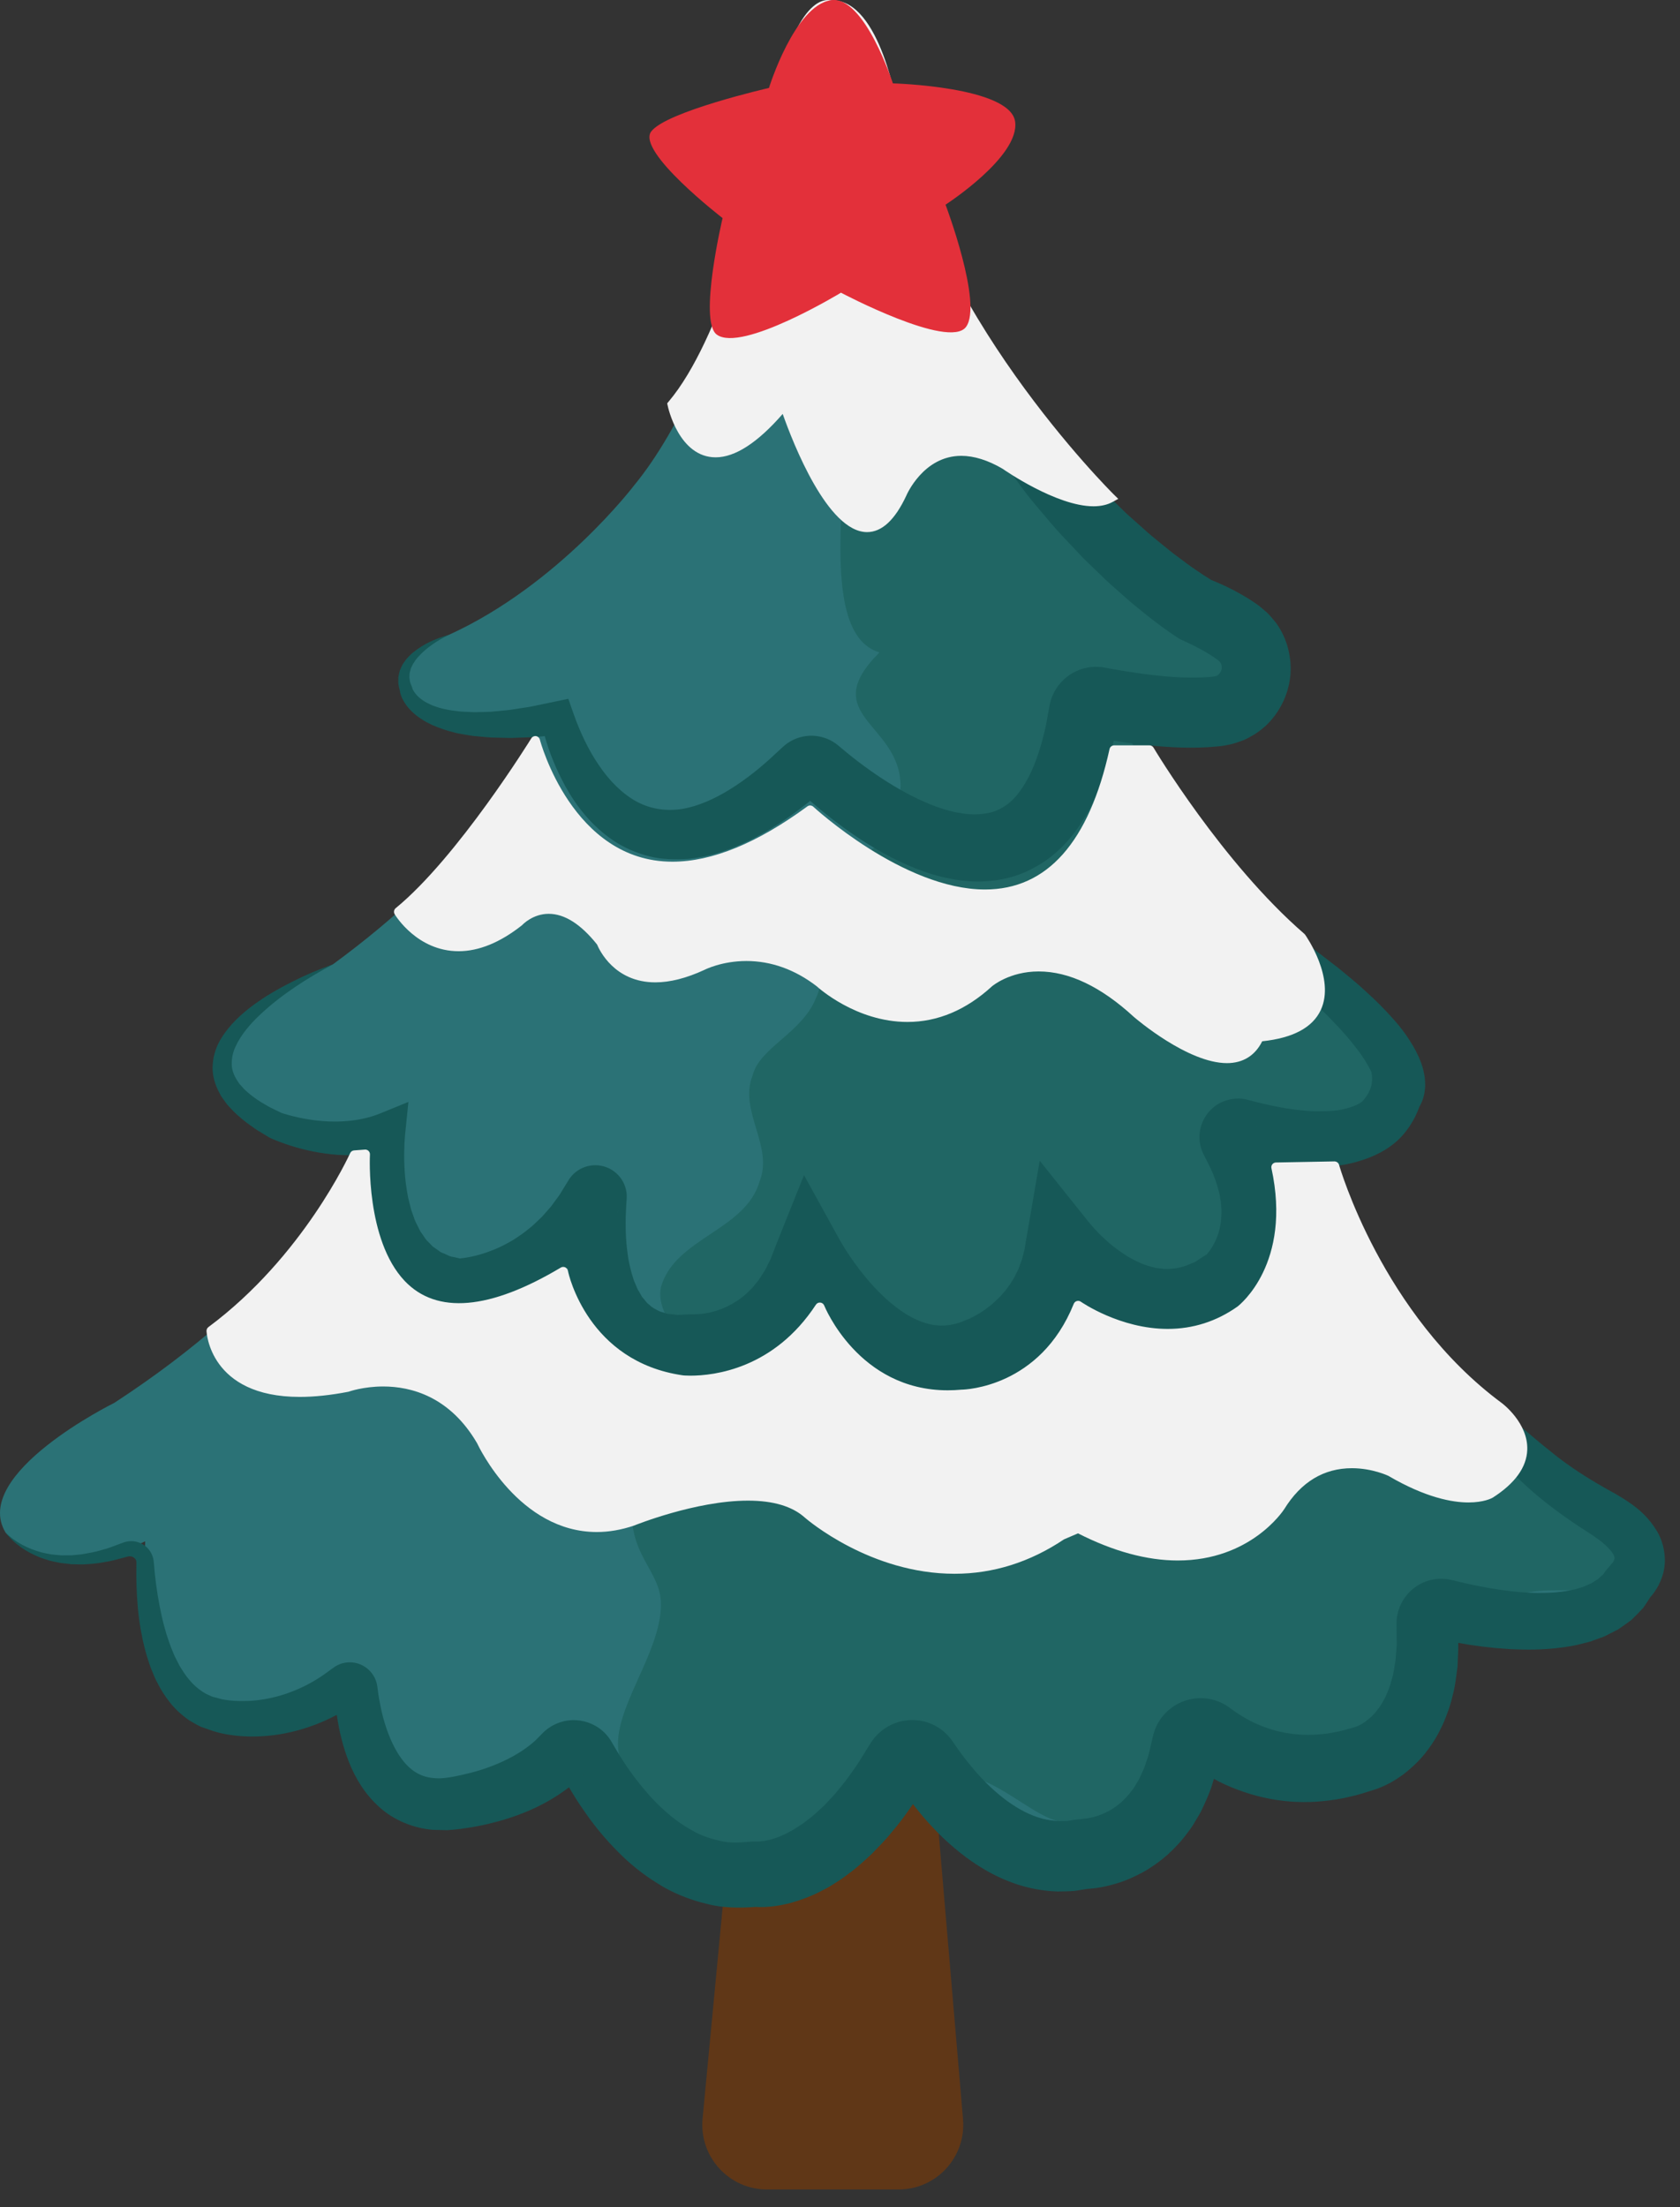 <?xml version="1.0" encoding="UTF-8"?> <svg xmlns="http://www.w3.org/2000/svg" width="83" height="109" viewBox="0 0 83 109" fill="none"><rect x="0" y="0" width="83" height="109" fill="#333333" stroke="none"/><path d="M45.242 83.023C45.09 82.841 44.944 82.661 44.8 82.477C44.741 82.562 44.688 82.648 44.624 82.731C44.374 83.086 44.112 83.437 43.819 83.773C43.547 84.119 43.221 84.437 42.909 84.762C42.57 85.072 42.24 85.386 41.855 85.662C41.672 85.807 41.478 85.942 41.271 86.069C41.073 86.201 40.864 86.323 40.641 86.431C40.213 86.663 39.734 86.844 39.237 86.987C38.982 87.053 38.722 87.109 38.447 87.145C38.307 87.162 38.165 87.174 38.016 87.181C37.882 87.183 37.794 87.189 37.618 87.177C37.204 87.209 36.784 87.221 36.367 87.193L34.711 104.63C34.533 106.508 36.009 108.131 37.896 108.131H44.391C46.264 108.131 47.737 106.528 47.578 104.662L45.789 83.623C45.599 83.425 45.416 83.226 45.242 83.023Z" fill="#603717"></path><path d="M45.517 81.37C45.519 81.367 45.522 81.364 45.525 81.361C45.535 81.343 45.527 81.355 45.517 81.37Z" fill="#603717"></path><path d="M78.115 74.22C78.115 74.22 66.479 65.885 65.432 56.258C67.052 56.179 68.538 55.64 69.009 54.064C69.009 54.064 70.494 52.597 64.44 47.757C64.44 47.757 58.451 42.334 55.531 34.9C58.088 35.3 62.364 35.639 62.678 33.493C62.678 33.493 62.952 31.735 59.076 30.107C59.076 30.107 45.414 21.958 42.405 1.921C42.326 1.393 42.067 0.887 41.626 0.586C40.723 -0.03 39.965 0.723 39.965 0.723C38.848 1.694 38.354 6.309 38.354 6.309C38.354 6.309 35.978 18.309 31.34 23.957C31.34 23.957 27.596 28.892 22.169 31.356C22.169 31.356 19.352 32.339 20.063 34.066C20.063 34.066 20.447 36.499 26.836 35.582C25.635 38.548 22.861 42.928 16.445 47.627C16.445 47.627 6.303 51.88 13.634 55.585C13.634 55.585 15.697 56.455 17.903 56.145C16.854 58.788 13.883 63.912 5.646 69.283C5.646 69.283 -1.46 72.784 0.272 75.684C0.272 75.684 2.325 78.406 7.173 76.122C7.173 76.122 6.76 83.841 10.721 84.701C10.721 84.701 14.035 85.745 17.551 82.847C17.551 82.847 17.593 89.405 22.011 89.102C22.011 89.102 26.592 88.795 28.467 85.783C28.467 85.783 31.658 93.39 37.37 92.553C37.37 92.553 41.321 93.085 45.033 85.919C45.033 85.919 48.525 92.696 53.572 91.554C53.572 91.554 58.328 91.568 58.772 84.829C58.772 84.829 62.008 88.666 67.362 86.857C67.362 86.857 71.268 85.915 70.402 79.219C70.402 79.219 78.517 81.751 80.533 78.081C80.533 78.081 82.605 76.209 78.115 74.22Z" fill="#2B7276"></path><path d="M67.924 53.503C67.924 53.503 67.923 53.494 67.923 53.492C67.922 53.502 67.921 53.507 67.921 53.509L67.924 53.504V53.503Z" fill="#C4E1E1"></path><path d="M65.431 56.331C65.431 56.331 73.401 55.739 63.891 47.231C63.891 47.231 57.65 40.49 55.272 34.712C55.272 34.712 62.8 37.138 62.336 31.721C62.336 31.721 51.457 28.762 44.978 11.745L43.003 3.072L42.292 1.616C40.667 -1.557 39.274 1.925 39.274 1.925C38.965 5.254 37.904 8.304 38.226 9.934C38.57 11.676 41.012 11.675 41.708 13.068C42.405 15.157 41.708 15.854 41.708 17.595C42.405 21.774 39.967 31.177 43.449 32.221C40.315 35.355 44.494 35.703 44.494 38.838C44.146 43.017 42.056 41.276 40.663 44.41C39.967 45.803 41.011 47.893 40.315 49.285C39.619 51.026 37.529 51.723 37.181 53.116C36.485 54.857 38.226 56.598 37.529 58.34C36.832 60.778 33.35 61.126 32.654 63.564C32.306 65.305 34.743 66.698 34.395 68.439C34.047 71.225 31.957 71.573 31.261 74.011C30.913 76.797 32.654 77.494 32.654 79.235C32.654 81.673 30.216 84.458 30.564 86.548C31.26 90.727 37.181 92.816 40.663 91.423C43.797 90.03 43.101 87.592 46.932 87.592C49.37 87.592 51.111 90.03 52.852 90.03C55.29 90.03 55.986 88.289 57.728 87.592C60.514 86.547 60.165 86.895 63.3 86.895C69.568 86.547 67.479 86.198 70.613 82.368C72.354 80.279 72.006 80.279 74.792 78.886C76.881 77.841 80.015 79.931 80.015 75.752C80.015 75.752 68.682 70.262 65.431 56.331Z" fill="#206664"></path><path d="M81.941 75.758C81.431 74.831 80.749 74.352 80.114 73.956C79.769 73.742 79.52 73.62 79.247 73.461C78.977 73.307 78.711 73.15 78.449 72.987C77.926 72.662 77.42 72.318 76.939 71.947C76.471 71.578 75.935 71.14 75.475 70.742C74.996 70.339 74.523 69.906 74.058 69.477C73.595 69.043 73.139 68.602 72.695 68.149C72.236 67.708 71.818 67.233 71.379 66.773C70.965 66.294 70.538 65.822 70.146 65.325C69.756 64.826 69.355 64.332 69.004 63.806C68.826 63.545 68.633 63.291 68.465 63.023L67.966 62.215C67.613 61.685 67.357 61.108 67.045 60.552C66.91 60.266 66.792 59.973 66.663 59.682C66.539 59.39 66.398 59.102 66.312 58.798C66.18 58.398 66.044 57.996 65.932 57.589C66.251 57.553 66.575 57.499 66.907 57.411C67.577 57.23 68.283 56.962 68.914 56.439C69.48 55.968 69.888 55.319 70.129 54.651C70.146 54.623 70.16 54.597 70.17 54.577C70.214 54.489 70.264 54.385 70.289 54.304C70.345 54.135 70.383 53.967 70.394 53.824C70.416 53.666 70.412 53.534 70.404 53.406C70.4 53.269 70.383 53.147 70.359 53.04C70.275 52.573 70.112 52.229 69.948 51.899C69.606 51.266 69.213 50.737 68.79 50.277C68.373 49.806 67.938 49.376 67.491 48.975C67.052 48.558 66.585 48.196 66.13 47.813L65.43 47.274L65.08 47.005L65.058 46.988C65.051 46.982 65.076 47.003 65.095 47.02L65.09 47.015L65.049 46.98L64.972 46.912L64.823 46.78C64.417 46.413 64.007 46.028 63.613 45.631C62.822 44.838 62.043 44.024 61.308 43.171C60.933 42.75 60.577 42.314 60.224 41.874C59.86 41.441 59.538 40.979 59.194 40.531C58.855 40.079 58.552 39.603 58.219 39.144L57.302 37.715L56.791 36.814C57.305 36.865 57.825 36.902 58.356 36.918C58.928 36.933 59.511 36.926 60.126 36.866L60.241 36.855L60.299 36.849L60.328 36.846L60.487 36.822L60.677 36.784L60.772 36.765C60.806 36.758 60.822 36.757 60.905 36.733C61.04 36.694 61.175 36.65 61.308 36.601C61.597 36.502 61.76 36.389 61.976 36.27C62.175 36.147 62.36 35.995 62.537 35.841C63.222 35.191 63.645 34.32 63.745 33.41C63.841 32.5 63.597 31.524 63.044 30.764C62.901 30.585 62.751 30.404 62.589 30.247C62.433 30.109 62.224 29.931 62.098 29.844C61.833 29.658 61.571 29.495 61.306 29.344C60.819 29.065 60.327 28.839 59.835 28.639C59.606 28.5 59.322 28.315 59.067 28.136C58.769 27.94 58.48 27.714 58.187 27.497C57.891 27.285 57.611 27.045 57.325 26.815C57.038 26.586 56.754 26.352 56.482 26.101L55.654 25.364L54.86 24.585C54.316 24.079 53.837 23.51 53.324 22.971C52.801 22.44 52.353 21.843 51.861 21.281C51.366 20.72 50.956 20.094 50.496 19.503C50.029 18.916 49.649 18.27 49.232 17.647L48.619 16.702L48.056 15.726C47.691 15.069 47.27 14.438 46.962 13.749L45.964 11.713L45.097 9.611C44.954 9.259 44.795 8.911 44.665 8.555L44.305 7.472C44.068 6.748 43.816 6.026 43.589 5.295L43.003 3.072L42.709 1.955C42.627 1.55 42.443 1.128 42.153 0.812C41.861 0.496 41.465 0.269 41.039 0.251C40.612 0.231 40.226 0.442 39.966 0.724C40.275 0.492 40.669 0.384 41.015 0.458C41.361 0.532 41.656 0.775 41.838 1.058C42.029 1.352 42.105 1.685 42.132 2.042L42.267 3.202L42.541 5.532C42.675 6.302 42.851 7.065 43.006 7.835L43.246 8.99C43.337 9.372 43.457 9.747 43.562 10.126C43.778 10.883 43.994 11.643 44.237 12.394L45.081 14.611C45.34 15.362 45.715 16.062 46.036 16.788L46.539 17.869L47.119 18.911C47.516 19.6 47.878 20.312 48.331 20.969C48.776 21.63 49.174 22.326 49.661 22.96C50.144 23.595 50.587 24.266 51.108 24.874C51.626 25.484 52.128 26.111 52.691 26.685L53.517 27.563L54.386 28.403C54.672 28.687 54.972 28.957 55.279 29.222C55.584 29.489 55.881 29.763 56.203 30.015C56.521 30.271 56.832 30.532 57.169 30.777C57.507 31.032 57.816 31.257 58.232 31.525L58.289 31.562L58.438 31.629C58.858 31.819 59.262 32.022 59.629 32.239C59.812 32.347 59.987 32.463 60.142 32.577L60.181 32.606C60.181 32.606 60.209 32.626 60.186 32.61L60.19 32.615L60.208 32.635C60.22 32.648 60.234 32.659 60.248 32.668C60.269 32.692 60.279 32.717 60.303 32.734C60.351 32.821 60.368 32.91 60.358 33.028C60.337 33.146 60.269 33.252 60.203 33.313C60.179 33.32 60.168 33.341 60.147 33.351C60.132 33.349 60.083 33.392 60.122 33.364C60.133 33.359 60.147 33.36 60.16 33.365C60.184 33.366 60.135 33.374 60.106 33.38L60.011 33.398L59.904 33.419L59.873 33.422L59.795 33.429C59.38 33.467 58.927 33.473 58.465 33.457C57.538 33.425 56.57 33.306 55.606 33.151L55.008 33.05L54.768 33.007L54.702 32.995L54.607 32.977L54.475 32.955C54.414 32.946 54.353 32.939 54.29 32.936C53.788 32.902 53.268 33.044 52.857 33.322C52.441 33.6 52.127 33.997 51.953 34.475C51.925 34.553 51.901 34.633 51.881 34.714L51.864 34.791L51.831 34.965L51.799 35.139L51.672 35.835C51.472 36.741 51.208 37.613 50.837 38.341C50.466 39.066 50.008 39.635 49.482 39.904C49.223 40.056 48.94 40.149 48.612 40.185C48.291 40.231 47.929 40.234 47.541 40.17C46.768 40.066 45.921 39.744 45.1 39.334C44.276 38.919 43.466 38.403 42.688 37.831C42.296 37.543 41.923 37.249 41.551 36.933L41.477 36.87L41.42 36.822L41.286 36.718C41.101 36.586 40.891 36.484 40.673 36.42C40.235 36.29 39.77 36.312 39.362 36.465C39.163 36.539 38.967 36.645 38.762 36.812L38.576 36.98L38.31 37.226C37.606 37.893 36.859 38.488 36.082 38.972C35.307 39.456 34.495 39.816 33.704 39.951C32.916 40.07 32.167 39.966 31.46 39.592C30.757 39.211 30.114 38.571 29.594 37.801C29.072 37.046 28.645 36.127 28.345 35.274L28.078 34.512L27.402 34.653L26.438 34.854C26.116 34.93 25.794 34.96 25.471 35.016C25.147 35.075 24.826 35.094 24.503 35.127C24.178 35.169 23.862 35.157 23.539 35.171C23.377 35.179 23.223 35.159 23.063 35.155C22.905 35.146 22.744 35.145 22.591 35.12C22.277 35.09 21.975 35.03 21.682 34.949C21.545 34.895 21.39 34.862 21.263 34.793C21.128 34.733 20.999 34.665 20.884 34.582C20.767 34.502 20.658 34.411 20.572 34.309C20.484 34.219 20.402 34.073 20.378 34.015L20.358 33.944C20.32 33.825 20.247 33.706 20.244 33.58C20.233 33.518 20.219 33.454 20.229 33.391C20.238 33.328 20.226 33.261 20.248 33.197L20.302 33.002L20.393 32.811C20.468 32.689 20.548 32.563 20.651 32.452C21.053 31.996 21.599 31.638 22.171 31.354C21.553 31.526 20.946 31.786 20.42 32.214C20.286 32.318 20.168 32.446 20.053 32.58L19.898 32.801C19.855 32.881 19.818 32.968 19.779 33.053C19.736 33.137 19.728 33.235 19.703 33.328C19.674 33.422 19.678 33.518 19.679 33.616C19.665 33.815 19.73 33.995 19.772 34.184L19.752 34.113C19.801 34.386 19.889 34.542 20.002 34.722C20.111 34.895 20.246 35.046 20.39 35.179C20.533 35.316 20.69 35.43 20.852 35.532C21.011 35.646 21.184 35.713 21.352 35.805C21.694 35.955 22.045 36.077 22.398 36.162C22.576 36.217 22.752 36.243 22.93 36.273C23.107 36.299 23.287 36.341 23.464 36.354C23.817 36.381 24.177 36.432 24.528 36.43C24.881 36.436 25.238 36.454 25.586 36.433C25.935 36.415 26.292 36.42 26.637 36.381L26.913 36.356C27.156 37.221 27.491 38.021 27.927 38.825C28.478 39.82 29.23 40.784 30.288 41.501C30.813 41.861 31.426 42.123 32.061 42.286C32.702 42.455 33.36 42.46 33.995 42.419C35.262 42.291 36.4 41.847 37.415 41.307C38.365 40.799 39.227 40.199 40.027 39.552C40.295 39.786 40.566 40.016 40.841 40.236C41.704 40.925 42.619 41.564 43.622 42.122C44.629 42.67 45.716 43.164 46.988 43.402C48.226 43.655 49.772 43.586 51.077 42.857C52.405 42.162 53.267 41.006 53.846 39.915C54.426 38.806 54.764 37.684 55.026 36.579L55.046 36.583C55.344 36.632 55.644 36.676 55.944 36.716L56.545 38.117L57.32 39.682C57.601 40.191 57.879 40.704 58.181 41.202C58.492 41.694 58.781 42.202 59.114 42.681C59.436 43.168 59.762 43.652 60.108 44.122C60.788 45.072 61.507 45.996 62.281 46.877C62.665 47.322 63.06 47.753 63.475 48.186L63.636 48.351L63.715 48.431L63.753 48.469L63.844 48.55L64.157 48.829L64.781 49.386C65.176 49.771 65.591 50.145 65.956 50.546C66.335 50.937 66.688 51.344 67.002 51.755C67.313 52.147 67.562 52.553 67.747 52.922C67.852 53.36 67.787 53.88 67.29 54.41C67.054 54.586 66.699 54.709 66.302 54.795C66.052 54.85 65.771 54.869 65.483 54.877L65.261 54.88C65.161 54.881 65.063 54.885 64.963 54.884C64.486 54.865 63.995 54.811 63.5 54.731C63.006 54.647 62.5 54.535 62.024 54.415L61.637 54.314C61.061 54.15 60.323 54.324 59.886 54.748C59.438 55.15 59.173 55.796 59.283 56.46C59.345 56.871 59.564 57.183 59.538 57.159L59.617 57.316C59.839 57.731 60.018 58.153 60.142 58.57C60.198 58.778 60.266 58.987 60.286 59.191C60.331 59.397 60.338 59.597 60.346 59.795C60.346 60.188 60.307 60.569 60.189 60.922C60.075 61.271 59.898 61.611 59.684 61.871C59.664 61.9 59.638 61.928 59.616 61.952L59.613 61.954L59.548 61.994L59.42 62.075C59.248 62.175 59.087 62.325 58.911 62.373C58.57 62.537 58.233 62.635 57.893 62.657C57.724 62.666 57.554 62.686 57.378 62.648C57.29 62.636 57.204 62.637 57.115 62.622L56.846 62.55C56.485 62.463 56.114 62.279 55.746 62.075C55.382 61.843 55.016 61.59 54.676 61.278C54.507 61.126 54.336 60.967 54.181 60.799C54.027 60.644 53.855 60.438 53.767 60.328L51.367 57.325L50.703 61.189L50.647 61.515C50.627 61.623 50.621 61.736 50.584 61.838L50.501 62.15C50.481 62.257 50.431 62.351 50.397 62.452C50.355 62.549 50.331 62.654 50.279 62.747L50.139 63.03C50.095 63.126 50.029 63.209 49.978 63.3C49.926 63.392 49.869 63.479 49.801 63.561C49.735 63.643 49.681 63.735 49.607 63.812L49.395 64.051C49.243 64.202 49.086 64.35 48.918 64.486C48.748 64.62 48.572 64.747 48.389 64.859C48.298 64.913 48.207 64.968 48.117 65.013C48.041 65.056 47.91 65.113 47.915 65.111L47.975 65.101L47.776 65.171C47.637 65.219 47.5 65.3 47.364 65.33C47.228 65.38 47.093 65.403 46.96 65.431C46.826 65.443 46.695 65.472 46.561 65.464C46.428 65.473 46.294 65.453 46.158 65.441C45.615 65.36 45.022 65.101 44.444 64.685C43.866 64.272 43.309 63.731 42.802 63.122C42.548 62.818 42.305 62.498 42.076 62.167C41.961 62.002 41.85 61.834 41.744 61.666C41.642 61.505 41.527 61.309 41.46 61.189L39.722 58.035L38.354 61.447C38.256 61.692 38.17 61.946 38.07 62.186C37.947 62.405 37.857 62.657 37.716 62.855L37.518 63.165C37.45 63.266 37.368 63.35 37.296 63.444C37.224 63.539 37.149 63.63 37.062 63.706C36.977 63.784 36.901 63.874 36.813 63.946L36.545 64.157C36.453 64.224 36.353 64.277 36.26 64.341C36.168 64.408 36.059 64.444 35.962 64.502C35.865 64.562 35.755 64.594 35.651 64.641C35.44 64.727 35.218 64.787 34.996 64.837C34.885 64.854 34.773 64.878 34.667 64.886C34.611 64.894 34.562 64.896 34.514 64.899L34.449 64.902C34.431 64.903 34.403 64.902 34.435 64.906L34.147 64.909L33.715 64.926L33.498 64.941C33.429 64.941 33.37 64.924 33.306 64.918C33.183 64.898 33.048 64.897 32.93 64.874C32.825 64.833 32.719 64.8 32.608 64.772C32.416 64.676 32.226 64.59 32.071 64.432C31.979 64.376 31.91 64.276 31.836 64.183L31.719 64.047L31.622 63.874C31.554 63.762 31.482 63.651 31.433 63.508C31.381 63.37 31.309 63.251 31.273 63.094C31.174 62.805 31.106 62.486 31.042 62.162C30.992 61.829 30.951 61.491 30.93 61.142C30.911 60.793 30.906 60.439 30.914 60.083L30.937 59.561L30.957 59.264L30.958 59.245C30.961 59.213 30.967 59.09 30.963 59.017C30.954 58.835 30.91 58.638 30.823 58.448C30.647 58.06 30.311 57.777 29.972 57.65C29.63 57.519 29.256 57.51 28.9 57.632C28.723 57.694 28.557 57.788 28.415 57.906C28.319 57.987 28.227 58.085 28.152 58.188L28.136 58.211L27.802 58.752C27.716 58.901 27.626 59.047 27.521 59.178L27.221 59.588L26.888 59.965C26.782 60.097 26.657 60.206 26.536 60.321C26.415 60.436 26.298 60.556 26.164 60.654C25.91 60.87 25.636 61.056 25.356 61.235C25.071 61.404 24.776 61.559 24.47 61.689C24.163 61.812 23.849 61.929 23.529 62.005C23.37 62.05 23.209 62.078 23.053 62.106C22.946 62.126 22.808 62.141 22.719 62.15C22.618 62.125 22.518 62.101 22.415 62.081C22.272 62.067 22.155 62.011 22.04 61.953C21.928 61.892 21.786 61.874 21.695 61.78L21.376 61.559C21.286 61.46 21.192 61.364 21.094 61.269C20.998 61.171 20.931 61.035 20.844 60.922C20.752 60.812 20.695 60.664 20.625 60.528C20.552 60.393 20.486 60.252 20.438 60.095C20.389 59.939 20.317 59.797 20.284 59.629L20.162 59.139C20.1 58.801 20.044 58.459 20.014 58.107C19.983 57.755 19.968 57.399 19.968 57.041L19.981 56.506C19.99 56.333 20.003 56.141 20.017 55.996L20.178 54.42L18.791 54.986C17.67 55.444 16.296 55.491 14.968 55.234C14.638 55.171 14.302 55.088 13.992 54.991L13.94 54.974L13.911 54.964L13.903 54.961L13.813 54.917L13.582 54.805C13.426 54.732 13.273 54.656 13.132 54.568C12.836 54.405 12.564 54.219 12.317 54.016C12.203 53.91 12.068 53.813 11.979 53.694L11.827 53.525L11.707 53.344C11.555 53.102 11.451 52.841 11.45 52.561C11.443 52.282 11.497 51.982 11.635 51.691C11.901 51.106 12.363 50.561 12.881 50.082C13.921 49.11 15.162 48.319 16.446 47.627C15.756 47.869 15.079 48.159 14.422 48.492C13.764 48.823 13.119 49.193 12.513 49.639C11.912 50.087 11.334 50.61 10.909 51.314C10.695 51.663 10.55 52.085 10.512 52.532C10.464 52.984 10.582 53.449 10.773 53.844L10.926 54.138L11.112 54.398C11.233 54.581 11.383 54.716 11.523 54.871C11.814 55.16 12.126 55.415 12.45 55.636C12.61 55.756 12.774 55.859 12.941 55.956L13.19 56.107L13.315 56.182L13.428 56.235L13.504 56.268C13.878 56.425 14.243 56.55 14.621 56.66C14.997 56.772 15.382 56.855 15.772 56.924C16.164 56.985 16.56 57.038 16.966 57.046C17.321 57.061 17.683 57.045 18.045 57.006C18.018 57.405 18.004 57.806 18.01 58.21C18.016 58.629 18.051 59.053 18.1 59.479C18.131 59.693 18.173 59.908 18.211 60.122C18.24 60.337 18.319 60.553 18.373 60.769C18.425 60.985 18.504 61.201 18.596 61.415C18.686 61.63 18.761 61.847 18.893 62.054C19.019 62.261 19.122 62.478 19.276 62.673L19.76 63.25C19.945 63.423 20.15 63.582 20.35 63.743C20.544 63.918 20.787 64.006 21.011 64.132C21.239 64.253 21.471 64.363 21.711 64.417L22.431 64.612L22.482 64.626L22.6 64.628C22.933 64.631 23.129 64.612 23.378 64.586C23.613 64.558 23.845 64.527 24.071 64.478C24.528 64.393 24.969 64.259 25.404 64.108C25.837 63.95 26.257 63.76 26.664 63.544C27.066 63.319 27.46 63.078 27.827 62.8C27.906 62.747 27.98 62.688 28.053 62.629C28.124 63.081 28.207 63.535 28.346 63.997C28.398 64.228 28.505 64.466 28.591 64.699C28.671 64.933 28.794 65.167 28.923 65.399L29.115 65.746L29.361 66.08C29.527 66.303 29.693 66.523 29.917 66.712C30.319 67.123 30.828 67.433 31.344 67.682C31.608 67.783 31.877 67.878 32.146 67.967C32.412 68.034 32.676 68.063 32.943 68.106C33.075 68.123 33.212 68.15 33.34 68.155L33.717 68.153L34.223 68.143L34.415 68.151H34.594C34.708 68.149 34.821 68.146 34.927 68.136C35.145 68.124 35.353 68.092 35.564 68.063C35.979 67.99 36.389 67.89 36.786 67.747C36.983 67.671 37.184 67.607 37.373 67.51C37.562 67.416 37.76 67.337 37.937 67.22C38.117 67.109 38.301 67.002 38.473 66.881L38.975 66.495C39.137 66.362 39.282 66.211 39.434 66.067C39.59 65.925 39.726 65.77 39.855 65.609C39.95 65.492 40.049 65.375 40.143 65.255C40.153 65.268 40.161 65.281 40.171 65.293C40.812 66.077 41.543 66.822 42.429 67.471C43.308 68.115 44.386 68.665 45.632 68.866C45.944 68.907 46.259 68.944 46.578 68.936C46.896 68.944 47.214 68.904 47.527 68.86C47.837 68.801 48.145 68.734 48.436 68.632C48.705 68.556 48.945 68.441 49.192 68.334C49.431 68.235 49.56 68.169 49.727 68.082C49.895 67.995 50.052 67.901 50.208 67.806C50.518 67.613 50.811 67.402 51.094 67.175C51.375 66.946 51.639 66.697 51.894 66.436L52.256 66.025C52.378 65.889 52.48 65.734 52.592 65.589C52.705 65.444 52.806 65.29 52.9 65.131C52.993 64.972 53.098 64.82 53.179 64.654L53.266 64.476C53.518 64.653 53.779 64.822 54.048 64.984C54.646 65.311 55.282 65.611 55.998 65.783L56.534 65.907C56.718 65.936 56.909 65.948 57.096 65.965C57.47 66.014 57.852 65.982 58.234 65.943C58.993 65.862 59.727 65.616 60.37 65.28C60.717 65.135 60.978 64.912 61.273 64.716L61.487 64.564L61.594 64.487L61.647 64.449L61.66 64.44L61.78 64.335L61.798 64.317C61.997 64.113 62.108 63.975 62.226 63.816C62.687 63.199 63.001 62.528 63.208 61.82C63.414 61.112 63.473 60.377 63.442 59.668C63.42 59.314 63.385 58.963 63.307 58.628C63.252 58.282 63.146 57.964 63.045 57.643C63.034 57.61 63.019 57.581 63.007 57.548C63.042 57.553 63.076 57.558 63.112 57.563C63.713 57.629 64.326 57.666 64.955 57.656C65.099 57.65 65.243 57.643 65.388 57.634C65.458 58.09 65.565 58.54 65.665 58.993C65.724 59.321 65.839 59.631 65.937 59.947C66.039 60.262 66.134 60.581 66.244 60.893C66.507 61.498 66.719 62.134 67.028 62.72C67.316 63.317 67.621 63.907 67.967 64.472C68.289 65.053 68.661 65.6 69.026 66.153C69.392 66.706 69.793 67.232 70.184 67.766C70.597 68.281 70.995 68.814 71.431 69.309C71.855 69.818 72.305 70.302 72.756 70.786C73.213 71.266 73.667 71.739 74.15 72.203C74.641 72.684 75.083 73.096 75.602 73.565C76.12 74.021 76.66 74.443 77.213 74.838C77.489 75.036 77.769 75.226 78.05 75.412C78.326 75.596 78.645 75.788 78.839 75.933C79.284 76.232 79.644 76.601 79.739 76.831C79.776 76.941 79.767 76.974 79.756 77.01C79.752 77.029 79.735 77.056 79.716 77.09C79.703 77.107 79.692 77.125 79.677 77.14L79.676 77.141C79.679 77.139 79.678 77.139 79.682 77.136L79.792 77.029L79.419 77.468C79.342 77.559 79.273 77.651 79.21 77.749C79.117 77.826 79.03 77.904 78.947 77.988C78.835 78.052 78.731 78.121 78.625 78.192C78.496 78.245 78.37 78.301 78.245 78.361L77.815 78.491L77.348 78.583C77.023 78.628 76.69 78.663 76.341 78.667C75.996 78.676 75.641 78.671 75.281 78.641C74.923 78.62 74.56 78.575 74.197 78.527C73.833 78.476 73.468 78.412 73.104 78.34C72.729 78.266 72.394 78.196 72.018 78.103L71.728 78.032L71.545 77.996C71.471 77.982 71.394 77.977 71.317 77.972C71.164 77.962 71.005 77.973 70.851 77.997C70.227 78.096 69.678 78.469 69.349 78.982C69.182 79.245 69.073 79.518 69.02 79.847C69.006 79.946 68.997 80.053 68.995 80.147L68.994 80.222L68.998 80.445L69.002 80.971C69.022 81.327 68.959 81.654 68.947 81.996C68.885 82.315 68.857 82.653 68.758 82.946C68.686 83.255 68.57 83.532 68.45 83.796C68.322 84.054 68.18 84.295 68.01 84.497C67.852 84.712 67.653 84.871 67.461 85.022C67.361 85.091 67.261 85.152 67.161 85.204L67.02 85.266C66.994 85.279 66.897 85.306 66.984 85.282L66.845 85.322C66.551 85.401 66.26 85.494 65.966 85.544C65.673 85.61 65.38 85.641 65.09 85.662C64.508 85.701 63.934 85.667 63.375 85.553C62.817 85.439 62.274 85.244 61.759 84.982C61.511 84.849 61.236 84.686 61.04 84.548L60.829 84.395L60.672 84.284C60.551 84.2 60.417 84.128 60.276 84.066C59.708 83.815 59.035 83.805 58.467 84.022C57.896 84.234 57.401 84.68 57.134 85.245C57.095 85.327 57.054 85.432 57.022 85.527L56.979 85.67L56.971 85.703L56.918 85.933L56.866 86.154C56.801 86.451 56.734 86.745 56.629 87.011C56.551 87.297 56.423 87.539 56.311 87.792C56.258 87.922 56.175 88.021 56.112 88.138C56.048 88.256 55.976 88.364 55.893 88.459C55.745 88.669 55.569 88.842 55.392 89.009C55.208 89.167 55.014 89.308 54.804 89.424C54.594 89.537 54.374 89.639 54.145 89.703C54.032 89.738 53.915 89.767 53.806 89.785C53.751 89.795 53.695 89.806 53.648 89.809C53.625 89.811 53.594 89.817 53.582 89.816C53.57 89.817 53.53 89.819 53.579 89.818L53.191 89.861C53.048 89.878 52.906 89.899 52.765 89.926C52.623 89.94 52.482 89.929 52.341 89.939C52.058 89.924 51.775 89.89 51.488 89.813C50.915 89.661 50.328 89.359 49.766 88.949C49.204 88.54 48.667 88.028 48.171 87.459C47.929 87.174 47.679 86.868 47.465 86.571L47.302 86.347L47.12 86.082L47.074 86.016L46.944 85.841C46.832 85.702 46.7 85.568 46.552 85.455C46.259 85.225 45.909 85.066 45.554 84.994C44.845 84.851 44.106 85.034 43.545 85.486C43.475 85.545 43.413 85.598 43.341 85.67C43.258 85.756 43.18 85.848 43.109 85.944L43.045 86.037L42.945 86.194L42.789 86.444C42.579 86.776 42.384 87.123 42.151 87.428C41.931 87.748 41.704 88.059 41.458 88.344C41.226 88.65 40.962 88.903 40.71 89.176C40.443 89.42 40.183 89.678 39.9 89.88C39.763 89.993 39.623 90.093 39.479 90.18C39.337 90.277 39.196 90.367 39.051 90.44C38.766 90.61 38.475 90.719 38.194 90.816C38.054 90.855 37.918 90.891 37.79 90.911L37.616 90.932C37.587 90.938 37.47 90.931 37.585 90.944L37.133 90.947C36.616 90.995 36.097 91.044 35.59 90.916C35.083 90.807 34.571 90.633 34.084 90.335C33.098 89.777 32.195 88.882 31.42 87.868C31.227 87.613 31.036 87.352 30.86 87.08C30.67 86.794 30.534 86.577 30.347 86.251L30.174 85.956C30.032 85.729 29.839 85.52 29.614 85.36C29.164 85.034 28.606 84.9 28.075 84.967C27.808 84.999 27.547 85.086 27.31 85.215C27.206 85.27 27.055 85.369 26.917 85.49L26.849 85.554L26.746 85.656L26.463 85.944C25.654 86.686 24.502 87.224 23.278 87.547C22.677 87.697 21.982 87.853 21.558 87.823C21.088 87.804 20.698 87.673 20.336 87.386C19.605 86.81 19.081 85.599 18.817 84.353C18.751 84.018 18.698 83.761 18.655 83.386L18.641 83.278C18.628 83.185 18.604 83.091 18.571 82.999C18.503 82.815 18.396 82.646 18.261 82.508C17.991 82.235 17.617 82.077 17.214 82.096C17.003 82.115 16.846 82.138 16.577 82.291L16.407 82.408L16.215 82.548C15.707 82.931 15.155 83.244 14.575 83.481C13.996 83.721 13.386 83.885 12.765 83.961C12.455 84.003 12.142 84.011 11.832 84.007C11.535 84.006 11.183 83.964 10.969 83.92L10.95 83.916L10.897 83.901C10.774 83.866 10.651 83.834 10.524 83.805C10.403 83.763 10.291 83.697 10.17 83.649C9.943 83.518 9.724 83.358 9.526 83.153C9.33 82.948 9.144 82.716 8.987 82.452C8.9 82.328 8.829 82.189 8.759 82.048C8.685 81.91 8.614 81.769 8.557 81.618C8.427 81.326 8.325 81.016 8.223 80.705C8.129 80.39 8.045 80.07 7.974 79.744C7.832 79.094 7.723 78.422 7.653 77.754L7.606 77.241C7.602 77.178 7.588 77.005 7.545 76.881C7.502 76.749 7.433 76.625 7.347 76.518C7.171 76.306 6.924 76.168 6.664 76.126C6.531 76.104 6.409 76.106 6.266 76.133C6.18 76.15 6.139 76.166 6.102 76.179L5.964 76.229C5.651 76.344 5.34 76.475 5.016 76.552C4.696 76.654 4.367 76.702 4.038 76.762L3.54 76.811L3.039 76.813C2.872 76.803 2.707 76.782 2.539 76.767C2.376 76.733 2.208 76.708 2.046 76.665C1.4 76.487 0.762 76.181 0.276 75.682C0.692 76.244 1.305 76.648 1.965 76.911C2.131 76.976 2.303 77.024 2.474 77.08C2.648 77.116 2.824 77.16 3.001 77.191L3.537 77.252L4.077 77.262C4.435 77.243 4.798 77.222 5.15 77.148C5.509 77.098 5.851 76.994 6.2 76.903C6.234 76.894 6.308 76.872 6.31 76.875C6.356 76.862 6.398 76.854 6.398 76.86C6.426 76.86 6.481 76.862 6.517 76.876C6.598 76.899 6.663 76.954 6.701 77.016C6.718 77.048 6.731 77.08 6.737 77.114C6.741 77.157 6.74 77.159 6.739 77.269L6.735 77.794C6.74 78.51 6.776 79.219 6.869 79.934C6.916 80.291 6.979 80.648 7.054 81.005C7.137 81.361 7.224 81.718 7.347 82.072C7.4 82.25 7.469 82.426 7.544 82.601C7.614 82.777 7.687 82.953 7.784 83.124C7.955 83.47 8.174 83.807 8.431 84.123C8.69 84.441 9.006 84.727 9.362 84.97C9.55 85.076 9.735 85.194 9.934 85.283L10.552 85.498L10.48 85.479C10.952 85.625 11.308 85.681 11.72 85.725C12.119 85.763 12.519 85.773 12.917 85.748C13.713 85.705 14.5 85.547 15.253 85.291C15.732 85.13 16.195 84.926 16.639 84.692C16.641 84.706 16.643 84.721 16.645 84.735C16.76 85.505 16.943 86.28 17.252 87.053C17.562 87.821 18.023 88.603 18.742 89.246C19.453 89.896 20.453 90.301 21.401 90.369L22.103 90.385C22.342 90.37 22.532 90.35 22.731 90.325C23.125 90.274 23.512 90.21 23.898 90.126C25.343 89.808 26.806 89.268 28.111 88.269C28.195 88.412 28.28 88.554 28.36 88.68C28.561 89.01 28.781 89.331 29.008 89.649C29.459 90.286 29.972 90.894 30.543 91.465C31.108 92.04 31.76 92.567 32.488 93.015C33.205 93.475 34.041 93.816 34.915 94.025C35.705 94.233 36.533 94.236 37.34 94.175C37.53 94.189 37.625 94.182 37.77 94.181C37.931 94.173 38.085 94.161 38.236 94.142C38.534 94.104 38.815 94.043 39.09 93.972C39.627 93.816 40.145 93.622 40.608 93.371C40.849 93.254 41.074 93.122 41.288 92.979C41.511 92.843 41.721 92.696 41.919 92.54C42.335 92.242 42.693 91.902 43.059 91.568C43.396 91.217 43.748 90.873 44.042 90.499C44.359 90.136 44.642 89.757 44.912 89.373C44.98 89.284 45.038 89.19 45.102 89.099C45.257 89.298 45.415 89.493 45.579 89.69C46.204 90.419 46.904 91.111 47.723 91.721C48.539 92.327 49.487 92.855 50.57 93.158C51.111 93.307 51.68 93.397 52.254 93.414C52.541 93.407 52.831 93.411 53.115 93.382L53.721 93.285C53.765 93.283 53.8 93.28 53.842 93.277L54.048 93.256C54.182 93.242 54.306 93.22 54.43 93.197C54.679 93.152 54.917 93.092 55.152 93.02C55.623 92.881 56.071 92.68 56.499 92.443C56.926 92.203 57.322 91.915 57.688 91.594C58.044 91.266 58.38 90.915 58.655 90.531C58.806 90.345 58.935 90.15 59.049 89.949C59.163 89.749 59.299 89.552 59.39 89.346C59.58 88.936 59.774 88.523 59.895 88.105C59.926 88.019 59.946 87.934 59.972 87.849C60.06 87.896 60.145 87.946 60.235 87.993C61.023 88.382 61.868 88.672 62.74 88.837C63.611 89.004 64.507 89.039 65.376 88.95C65.81 88.907 66.242 88.843 66.658 88.74C67.081 88.653 67.483 88.518 67.887 88.39L67.882 88.392C68.06 88.338 68.145 88.298 68.274 88.246C68.416 88.185 68.542 88.12 68.673 88.053C68.923 87.916 69.158 87.761 69.379 87.595C69.81 87.254 70.208 86.874 70.519 86.445C70.844 86.024 71.098 85.569 71.307 85.108C71.506 84.646 71.673 84.174 71.774 83.707C71.905 83.236 71.941 82.775 72.008 82.312C72.019 81.92 72.054 81.52 72.045 81.134C72.235 81.169 72.425 81.203 72.607 81.233C73.026 81.295 73.449 81.349 73.875 81.389C74.303 81.426 74.731 81.458 75.169 81.463C75.603 81.477 76.046 81.465 76.494 81.432C76.94 81.404 77.398 81.338 77.857 81.249C78.089 81.192 78.32 81.139 78.552 81.075L79.252 80.823L79.945 80.47C80.169 80.32 80.39 80.159 80.606 79.998C80.807 79.804 81.003 79.603 81.191 79.398C81.309 79.229 81.419 79.056 81.53 78.883C81.605 78.801 81.653 78.737 81.715 78.654C81.798 78.541 81.87 78.42 81.937 78.296C82.066 78.043 82.171 77.766 82.219 77.465C82.319 76.861 82.183 76.229 81.941 75.758ZM40.604 39.088C40.596 39.095 40.588 39.099 40.58 39.106L40.602 39.088L40.622 39.072L40.632 39.064C40.615 39.079 40.674 39.027 40.604 39.088ZM65.106 47.027C65.125 47.043 65.117 47.037 65.106 47.027ZM30.506 59.881C30.506 59.881 30.504 59.882 30.504 59.883C30.507 59.878 30.511 59.874 30.506 59.881ZM30.503 59.884C30.5 59.888 30.496 59.891 30.493 59.896L30.52 59.855L30.543 59.82L30.555 59.803L30.561 59.794L30.564 59.79C30.622 59.7 30.502 59.886 30.503 59.884ZM62.121 55.657C62.074 55.583 62.091 55.597 62.125 55.664L62.121 55.657ZM17.656 84.087C17.649 84.091 17.643 84.094 17.636 84.097L17.689 84.063L17.705 84.053C17.713 84.048 17.679 84.071 17.656 84.087ZM27.666 87.485C27.669 87.49 27.649 87.453 27.671 87.492L27.673 87.497L27.666 87.485ZM28.762 87.705L28.823 87.649L28.853 87.62C28.825 87.649 28.809 87.663 28.8 87.673C28.787 87.684 28.774 87.696 28.762 87.705ZM28.847 87.635C28.836 87.646 28.825 87.653 28.814 87.662L28.817 87.66C28.824 87.654 28.868 87.611 28.847 87.635ZM45.88 87.896C45.878 87.9 45.874 87.903 45.872 87.906C45.882 87.89 45.891 87.877 45.88 87.896ZM58.769 87.103L58.735 87.077L58.779 87.108C58.776 87.107 58.772 87.105 58.769 87.103ZM71.091 80.943L71.053 80.936L71.034 80.931L71.029 80.93C71.023 80.928 71.055 80.936 71.044 80.934L71.053 80.936L71.095 80.945L71.091 80.943Z" fill="#165857"></path><path d="M35.358 22.586C36.316 22.586 37.429 21.865 38.669 20.442C39.177 21.88 40.89 26.279 42.839 26.279C43.567 26.279 44.217 25.677 44.775 24.48C44.783 24.46 45.61 22.512 47.491 22.512C48.122 22.512 48.812 22.729 49.527 23.147C49.635 23.223 52.202 25.003 54.023 25.004C54.39 25.004 54.71 24.931 54.973 24.787L55.247 24.637L55.024 24.418C54.931 24.326 45.689 15.147 44.382 5.582C44.348 5.355 43.514 0.015 41.12 0.015C41.102 0.015 41.085 0.015 41.067 0.016C41.031 0.007 40.981 0 40.919 0C40.08 0 38.502 1.233 37.37 9.468C37.353 9.54 35.649 16.739 33.035 19.832L32.962 19.919L32.986 20.03C33.006 20.133 33.548 22.586 35.358 22.586Z" fill="#F2F2F2"></path><path d="M22.657 46.977C23.656 46.977 24.707 46.548 25.781 45.701C25.791 45.694 25.801 45.684 25.809 45.675C25.814 45.669 26.318 45.13 27.108 45.13C27.892 45.13 28.695 45.64 29.498 46.646C29.613 46.923 30.359 48.515 32.378 48.515C33.102 48.515 33.914 48.309 34.803 47.898C34.811 47.893 35.652 47.461 36.874 47.461C38.105 47.461 39.279 47.885 40.348 48.707C40.426 48.779 42.298 50.471 44.833 50.471C46.33 50.471 47.736 49.877 49.008 48.711C49.016 48.704 49.87 47.976 51.315 47.976C52.817 47.976 54.397 48.73 56.017 50.221C56.125 50.314 58.682 52.503 60.617 52.504C61.408 52.504 62.008 52.132 62.359 51.425C63.878 51.266 64.852 50.746 65.254 49.878C65.978 48.315 64.541 46.25 64.48 46.162C64.469 46.147 64.456 46.132 64.442 46.12C60.389 42.617 57.023 36.98 56.99 36.924C56.948 36.853 56.872 36.81 56.79 36.81H56.789L55.043 36.811C54.934 36.811 54.84 36.887 54.817 36.993C53.802 41.595 51.732 43.929 48.664 43.929C44.63 43.929 40.226 39.883 40.182 39.842C40.1 39.766 39.976 39.759 39.887 39.825C37.418 41.637 35.176 42.556 33.222 42.556C28.28 42.556 26.686 36.586 26.671 36.526C26.648 36.436 26.573 36.368 26.481 36.354C26.389 36.341 26.297 36.383 26.249 36.462C26.213 36.521 22.611 42.345 19.55 44.85C19.461 44.923 19.439 45.051 19.498 45.149C19.544 45.227 20.621 46.977 22.657 46.977Z" fill="#F2F2F2"></path><path d="M74.196 69.292C68.277 64.915 66.177 57.601 66.156 57.527C66.128 57.425 66.031 57.358 65.928 57.357L63.038 57.411C62.969 57.412 62.903 57.444 62.86 57.499C62.817 57.553 62.8 57.624 62.815 57.692C63.838 62.4 61.241 64.447 61.137 64.527C60.101 65.259 58.942 65.63 57.69 65.63C55.33 65.63 53.417 64.3 53.399 64.287C53.34 64.246 53.267 64.234 53.199 64.254C53.131 64.274 53.076 64.324 53.049 64.39C51.387 68.517 47.681 68.627 47.506 68.63C47.275 68.651 47.045 68.662 46.821 68.662C42.415 68.662 40.737 64.517 40.72 64.475C40.688 64.394 40.614 64.338 40.528 64.329C40.443 64.319 40.358 64.36 40.31 64.433C38.236 67.597 35.287 67.939 34.115 67.939C33.887 67.939 33.75 67.925 33.75 67.925C29.053 67.256 28.092 62.936 28.054 62.752C28.038 62.679 27.989 62.617 27.92 62.587C27.851 62.557 27.772 62.562 27.708 62.6C24.2 64.695 21.569 64.926 19.989 63.256C18.065 61.22 18.274 57.06 18.277 57.019C18.281 56.952 18.255 56.887 18.208 56.84C18.16 56.793 18.095 56.769 18.028 56.774L17.492 56.814C17.407 56.821 17.332 56.873 17.298 56.951C17.275 57.002 14.983 62.06 10.297 65.54C10.236 65.585 10.201 65.657 10.203 65.733C10.204 65.766 10.344 68.988 14.809 68.988C15.531 68.988 16.338 68.903 17.207 68.735C17.219 68.733 17.23 68.73 17.242 68.725C17.249 68.722 17.956 68.473 18.932 68.473C20.302 68.473 22.22 68.962 23.57 71.274C23.653 71.453 25.654 75.661 29.486 75.661C30.08 75.661 30.692 75.556 31.319 75.345C31.349 75.333 34.362 74.111 36.953 74.111C38.203 74.111 39.147 74.393 39.764 74.95C39.894 75.063 43.007 77.722 47.157 77.723H47.158C49.064 77.723 50.884 77.151 52.566 76.024L53.258 75.727C55.007 76.616 56.665 77.067 58.188 77.067C61.765 77.067 63.378 74.637 63.448 74.53C64.276 73.189 65.401 72.509 66.792 72.509C67.803 72.509 68.587 72.885 68.589 72.885C70.444 73.972 71.765 74.201 72.548 74.201C73.313 74.201 73.696 73.993 73.747 73.964C74.848 73.26 75.422 72.466 75.454 71.603C75.502 70.285 74.251 69.332 74.196 69.292Z" fill="#F2F2F2"></path><path d="M50.151 6.002C49.902 4.275 44.113 4.117 44.113 4.117C44.113 4.117 42.704 -0.228 41.06 0.009C39.25 0.269 37.991 4.343 37.991 4.343C37.991 4.343 32.911 5.507 32.172 6.495C31.433 7.483 35.699 10.771 35.699 10.771C35.699 10.771 34.5 15.842 35.409 16.522C36.632 17.437 41.548 14.455 41.548 14.455C41.548 14.455 46.881 17.276 47.725 16.147C48.57 15.017 46.714 10.108 46.714 10.108C46.714 10.108 50.4 7.73 50.151 6.002Z" fill="#E3303A"></path></svg> 
